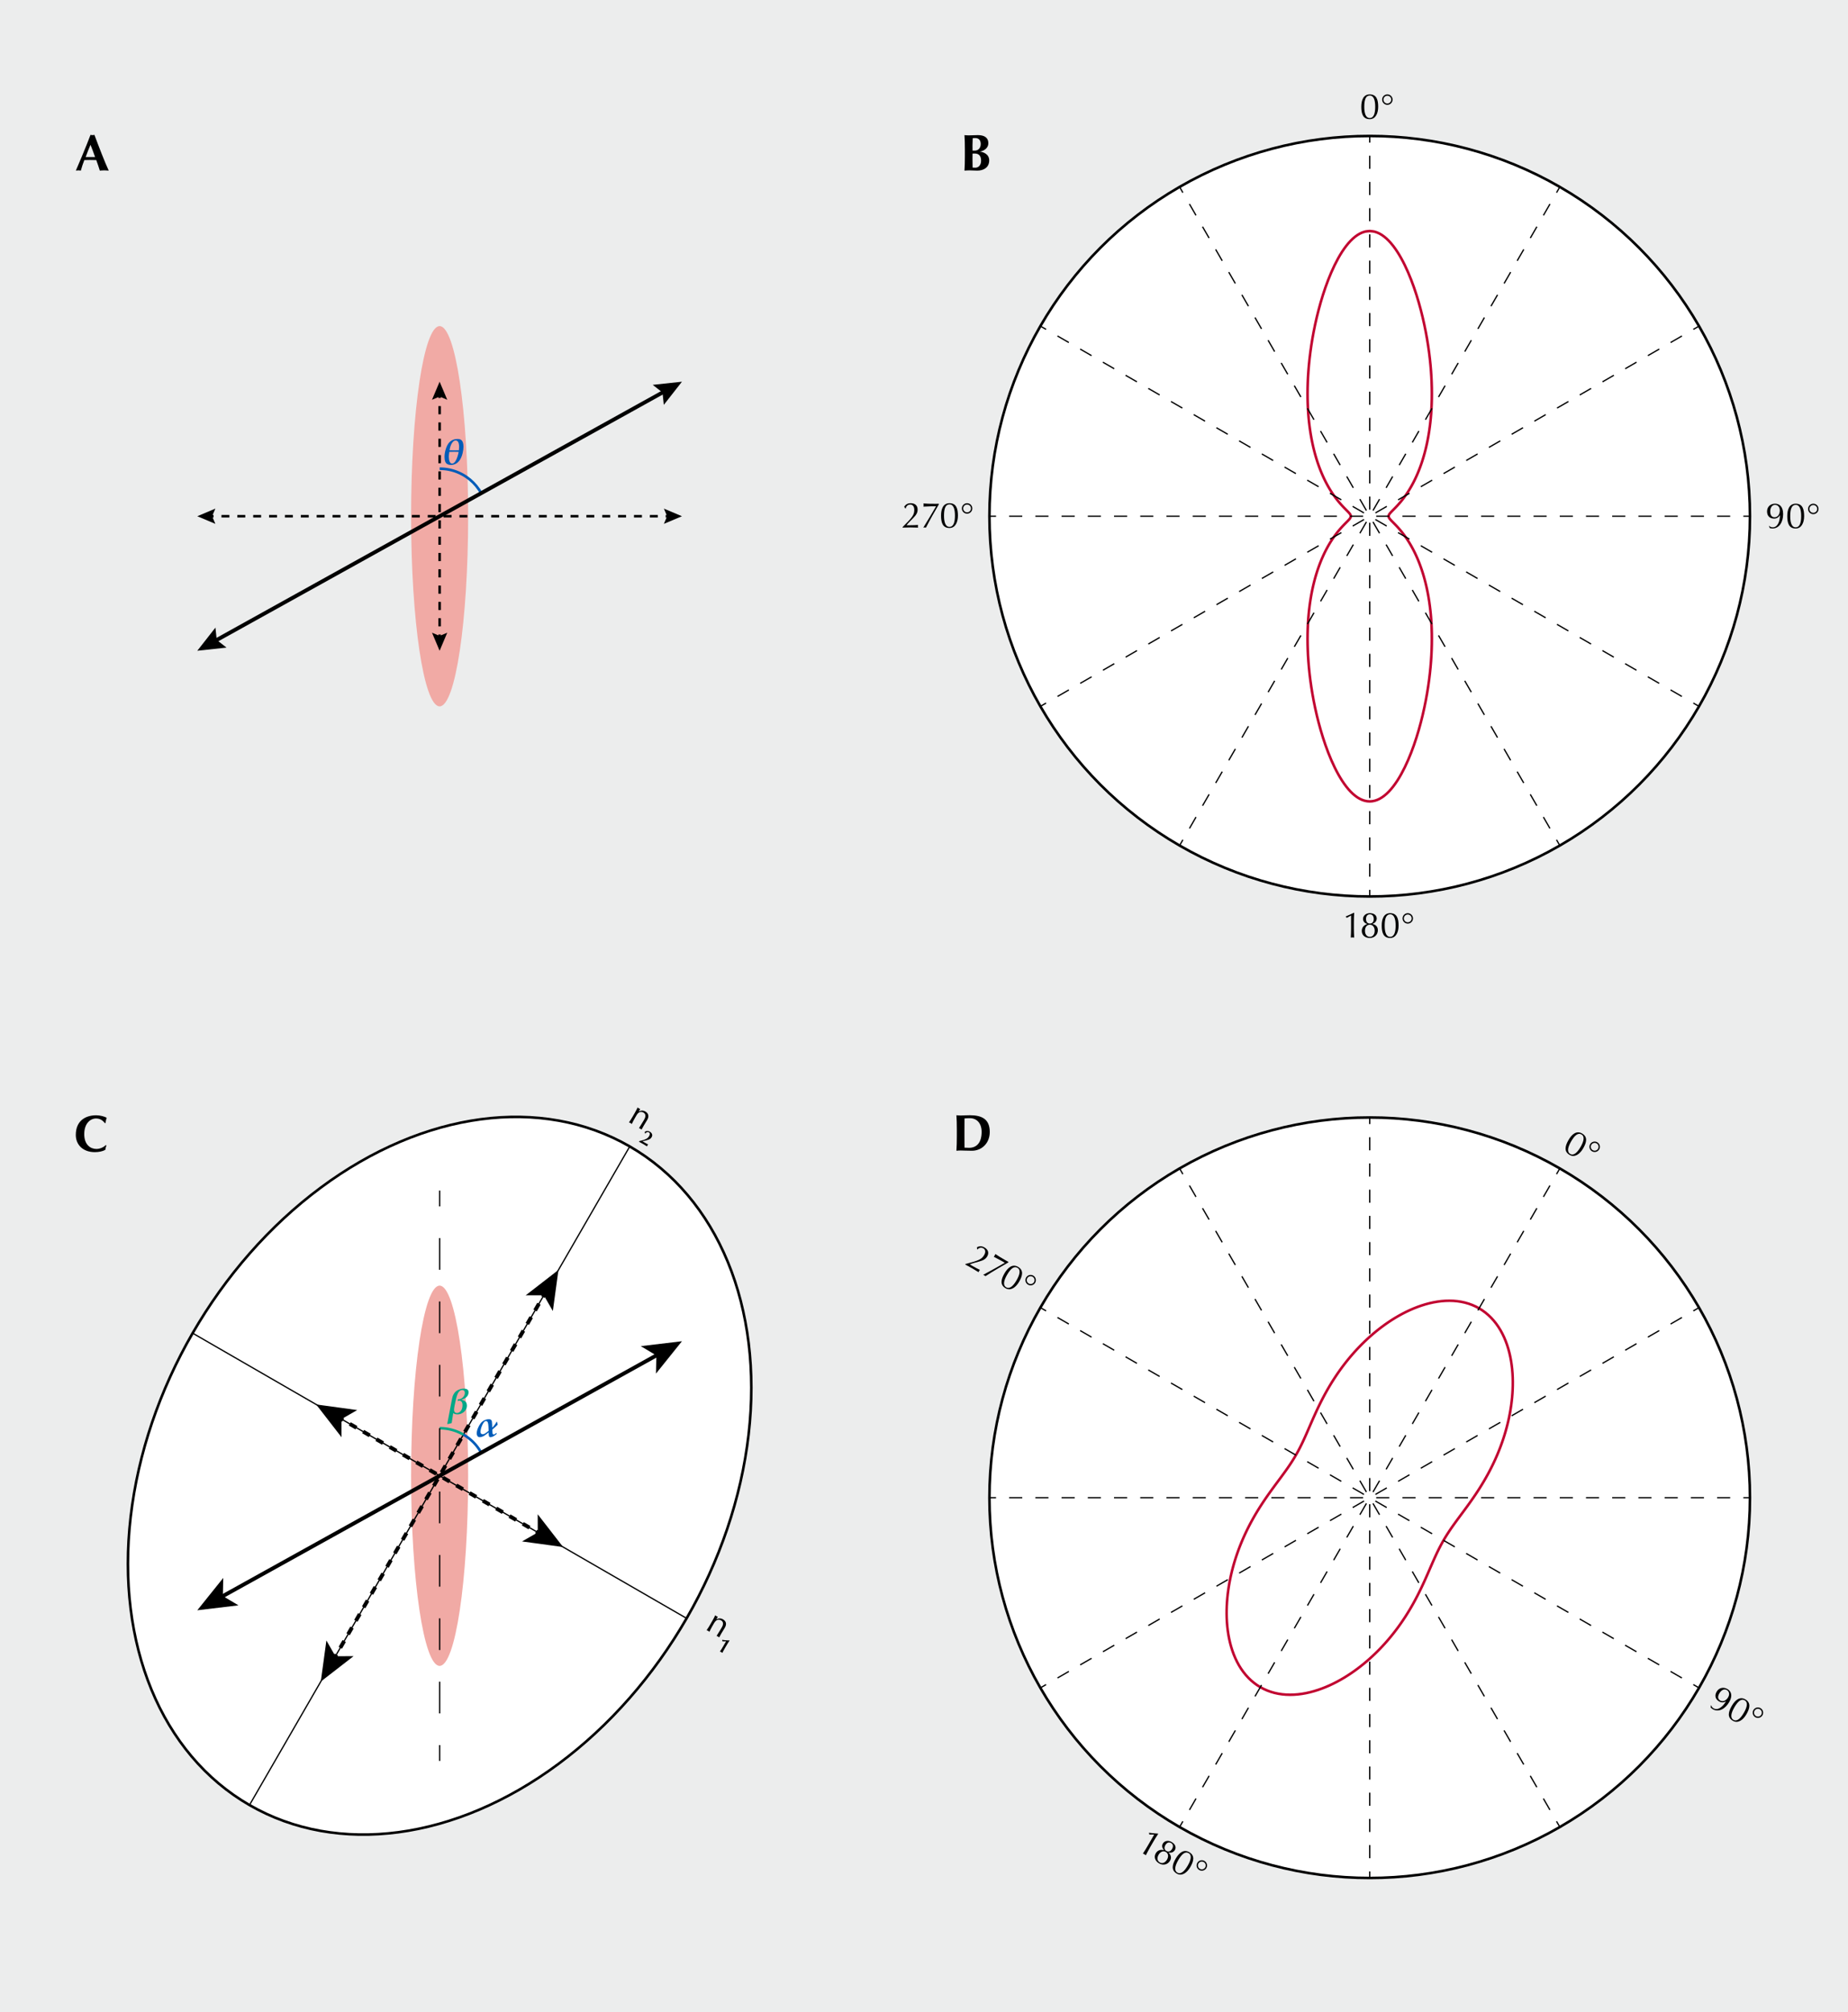<?xml version="1.0" encoding="UTF-8"?><svg xmlns="http://www.w3.org/2000/svg" width="468" height="509.6" xmlns:xlink="http://www.w3.org/1999/xlink" viewBox="0 0 468 509.6"><defs><clipPath id="clippath"><polygon points="116.335 376.637 111.331 373.748 118.554 361.238 123.558 364.127 122.191 367.721 120.874 368.452 116.335 376.637" fill="none" stroke-width="0"/></clipPath><clipPath id="clippath-1"><polygon points="111.333 373.749 106.329 370.86 111.331 362.076 111.331 361.023 113.552 358.35 118.556 361.239 111.333 373.749" fill="none" stroke-width="0"/></clipPath><clipPath id="clippath-2"><polygon points="121.926 130.741 111.333 130.741 111.333 116.295 121.926 116.295 121.926 124.86 121.178 125.275 121.926 130.741" fill="none" stroke-width="0"/></clipPath></defs><g id="Gray"><rect id="GNI_blue" x="-.353" y="-.676" width="468.973" height="510.66" fill="#eceded" stroke-width="0"/></g><g id="D"><circle cx="346.872" cy="379.317" r="96.302" fill="#fff" stroke="#000" stroke-linecap="round" stroke-linejoin="round" stroke-width=".651"/><path d="m374.569,331.344c.272.17.55.331.816.511.266.18.526.369.78.568.254.198.501.406.742.623.24.216.474.442.701.675.227.233.447.475.659.725.213.249.418.507.617.771.198.264.389.536.573.814.184.278.36.563.529.853.169.29.33.587.485.889.154.302.301.609.44.921.14.312.272.628.397.949.125.32.243.645.354.973.111.328.215.659.312.993.097.334.187.671.271,1.01.084.339.16.681.231,1.023.071.343.135.688.193,1.033.058.346.11.693.156,1.04.046.348.086.696.12,1.045.034.348.063.698.086,1.046.023.349.041.697.054,1.045.013.348.02.695.023,1.042.003.346,0,.692-.006,1.036-.007.344-.018.688-.033,1.029-.015.342-.036.682-.059,1.02s-.052.675-.084,1.01c-.032.335-.068.668-.107.998-.039.331-.082.659-.128.986-.046.326-.096.65-.148.972-.053.321-.109.641-.167.957-.059.316-.12.63-.185.942-.064.311-.131.62-.201.926-.069.306-.142.609-.216.909-.074.3-.151.598-.23.892-.079.294-.16.586-.242.875-.083.289-.168.574-.254.857-.086.283-.175.562-.265.839-.09.277-.182.551-.275.821-.093.271-.188.539-.283.803-.096.265-.193.527-.291.785-.098.259-.198.515-.299.767-.101.253-.202.503-.305.75-.103.247-.206.491-.31.732-.104.241-.21.479-.315.715-.106.235-.212.468-.32.697-.107.23-.215.456-.323.68-.108.224-.217.445-.326.663-.109.218-.219.434-.328.647-.11.213-.22.423-.33.631-.11.208-.221.412-.331.615-.111.202-.221.402-.332.599-.111.197-.222.392-.332.584-.111.192-.222.382-.332.569-.111.187-.221.372-.332.555-.11.183-.221.363-.331.541-.11.178-.22.354-.329.527-.11.174-.219.345-.328.514-.109.169-.217.336-.326.501s-.216.328-.323.489c-.107.161-.214.32-.321.477-.106.157-.212.312-.318.466-.105.153-.21.305-.315.454-.104.15-.208.298-.311.444-.103.146-.206.291-.308.434-.102.143-.203.284-.304.424-.101.14-.201.278-.3.415-.099.137-.198.272-.296.406-.098.134-.195.266-.292.398-.096.131-.192.261-.287.39-.095.129-.189.256-.283.382-.093.126-.186.251-.278.375-.092.124-.183.247-.274.369-.09.122-.18.243-.269.363-.089.12-.177.239-.264.357-.087.118-.174.235-.259.352-.086.117-.17.232-.254.347-.084.115-.167.229-.25.343-.082.114-.164.227-.245.339-.081.112-.161.224-.24.336-.079.111-.158.222-.236.333-.078.11-.155.22-.231.33-.076.11-.152.219-.226.328-.075.109-.149.218-.222.326-.073.109-.146.217-.217.325-.072.108-.143.216-.213.324-.07.108-.14.216-.209.323-.069.108-.137.216-.205.323-.068.108-.135.216-.201.324-.066.108-.132.216-.198.324-.065.108-.13.217-.194.325-.064.109-.128.218-.191.327s-.126.219-.188.329c-.062.11-.124.22-.185.331-.061.111-.122.222-.182.333-.06.112-.12.224-.18.336-.06.113-.119.226-.178.339-.059.114-.117.228-.176.343-.058.115-.116.23-.174.347-.058.116-.115.233-.173.351-.057.118-.115.236-.172.355-.057.119-.114.239-.171.36-.057.121-.114.242-.17.365s-.113.246-.17.37-.114.25-.171.376-.114.253-.171.382c-.057.128-.115.257-.172.388-.058.13-.115.262-.173.394-.058.132-.116.266-.175.401-.059.135-.118.27-.177.407-.059.137-.119.275-.18.414-.06.139-.121.28-.183.421-.061.142-.123.284-.186.429-.063.144-.126.289-.19.436-.064.147-.129.294-.194.444-.065.149-.132.3-.199.451-.067.152-.135.305-.204.459-.069.154-.139.31-.209.467-.071.157-.142.315-.215.475-.073.16-.147.321-.222.483-.075.162-.151.326-.229.492-.078.165-.156.332-.236.5-.08.168-.161.337-.244.508-.083.171-.167.343-.253.516-.086.173-.173.348-.262.524s-.179.354-.271.533c-.092.179-.186.359-.281.541-.096.182-.193.365-.292.549-.099.184-.2.37-.303.557-.103.187-.208.375-.315.565-.107.19-.216.38-.327.572-.111.192-.224.385-.34.58-.115.195-.233.39-.353.587-.12.197-.242.395-.367.594-.125.199-.252.4-.381.601-.13.201-.261.404-.396.608-.135.204-.272.408-.411.614-.14.206-.282.412-.427.62-.145.208-.293.416-.444.625-.151.209-.304.419-.461.63-.157.211-.316.423-.479.635-.163.212-.328.425-.497.639-.169.214-.34.428-.515.642-.175.215-.353.43-.534.645-.181.215-.366.431-.554.647-.188.216-.379.432-.574.648-.195.216-.393.433-.594.649-.202.216-.407.433-.615.649-.209.216-.421.432-.636.647-.216.215-.435.431-.658.645-.223.214-.449.428-.679.641-.23.213-.464.425-.701.637-.237.211-.478.422-.723.631-.245.209-.493.417-.745.623-.252.206-.508.411-.767.614-.259.203-.523.405-.789.604-.267.199-.537.397-.811.592-.274.195-.552.388-.833.578s-.566.377-.854.562c-.288.184-.58.366-.875.544-.295.178-.593.353-.895.523-.301.171-.606.338-.914.501-.308.163-.619.322-.932.476-.314.154-.63.304-.949.448-.319.144-.641.284-.965.418-.324.134-.651.263-.979.385-.328.123-.659.24-.991.35-.332.11-.666.215-1.002.312-.335.097-.672.188-1.01.271-.338.083-.677.159-1.016.227-.339.068-.679.128-1.019.18-.34.052-.68.096-1.02.131-.34.035-.679.062-1.018.079-.338.017-.676.026-1.012.025-.336-.001-.671-.011-1.003-.031-.332-.02-.664-.05-.991-.089-.328-.04-.654-.089-.976-.148-.322-.06-.642-.129-.957-.209-.315-.08-.628-.17-.935-.27-.308-.1-.611-.21-.91-.331-.299-.12-.593-.251-.882-.392-.289-.141-.573-.291-.85-.452s-.55-.331-.816-.511c-.266-.18-.526-.369-.78-.568-.254-.198-.501-.406-.742-.623-.24-.216-.474-.442-.701-.675-.227-.233-.447-.476-.659-.725-.213-.249-.418-.507-.617-.771-.198-.264-.389-.536-.573-.814-.184-.278-.36-.563-.529-.853-.169-.29-.33-.587-.484-.889-.154-.302-.301-.609-.44-.921-.14-.312-.272-.628-.397-.949-.125-.32-.243-.645-.354-.973-.111-.328-.215-.659-.312-.993-.097-.334-.187-.671-.271-1.01-.084-.339-.16-.681-.231-1.023-.071-.343-.135-.688-.193-1.033-.058-.346-.11-.693-.156-1.04-.046-.348-.086-.696-.12-1.045-.034-.348-.063-.698-.086-1.046-.023-.349-.041-.697-.054-1.045-.013-.348-.02-.695-.023-1.042-.003-.346,0-.692.006-1.036.007-.344.018-.688.033-1.029.015-.342.036-.682.059-1.02.024-.338.052-.675.084-1.01.032-.335.068-.668.107-.998.039-.331.082-.659.128-.986.046-.326.096-.65.148-.972.053-.322.109-.641.167-.957.059-.316.12-.63.185-.942.064-.311.131-.62.201-.926.069-.306.142-.609.216-.909.074-.3.151-.598.23-.892.079-.294.16-.586.242-.875.083-.289.168-.574.254-.857.087-.283.175-.562.265-.839.09-.277.182-.551.275-.821.093-.271.188-.539.283-.803.096-.265.193-.527.291-.785.098-.259.198-.515.299-.767.101-.253.202-.503.305-.75.103-.247.206-.491.31-.732.104-.241.21-.479.315-.715.106-.235.212-.468.32-.697.107-.23.215-.456.323-.68.108-.224.217-.445.326-.663.109-.218.219-.434.328-.647.11-.213.22-.423.33-.631.11-.208.221-.412.331-.615.111-.202.221-.402.332-.599.111-.197.222-.392.332-.584.111-.192.222-.382.332-.569.111-.187.221-.372.332-.555.11-.183.221-.363.331-.541.11-.178.22-.354.329-.527.11-.174.219-.345.328-.514.109-.169.217-.336.326-.501.108-.165.216-.328.323-.489.107-.161.214-.32.321-.477.106-.157.212-.312.318-.466.105-.153.21-.305.315-.454.104-.15.208-.298.311-.444.103-.146.206-.291.308-.434.102-.143.203-.284.304-.424.101-.14.201-.278.3-.415.099-.137.198-.272.296-.406.098-.134.195-.266.292-.398.096-.131.192-.261.287-.39.095-.129.189-.256.283-.382.093-.126.186-.251.278-.375.092-.124.183-.247.274-.369.09-.122.18-.243.269-.363.089-.12.177-.239.264-.357.087-.118.174-.235.259-.352.086-.117.17-.232.254-.347.084-.115.167-.229.25-.343s.164-.227.245-.339c.081-.112.161-.224.24-.336.079-.111.158-.222.236-.333.078-.11.155-.22.231-.33.076-.11.152-.219.226-.328.075-.109.149-.218.222-.326.073-.109.146-.217.217-.325.072-.108.143-.216.213-.324.07-.108.14-.216.209-.323.069-.108.137-.216.205-.323.068-.108.135-.216.201-.324.066-.108.132-.216.198-.324.065-.108.13-.217.194-.325.064-.109.128-.218.191-.327s.126-.219.188-.329c.062-.11.124-.22.185-.331.061-.111.122-.222.182-.333.06-.112.12-.224.18-.336.06-.113.119-.226.178-.339.059-.114.117-.228.176-.343.058-.115.116-.23.174-.347.058-.116.115-.233.173-.351.057-.118.114-.236.172-.355.057-.119.114-.239.171-.36.057-.121.114-.242.17-.365.057-.123.113-.246.17-.37.057-.124.114-.25.171-.376.057-.126.114-.253.171-.382.057-.128.115-.257.172-.388.058-.13.115-.262.173-.394.058-.132.116-.266.175-.401.059-.135.118-.27.177-.407.059-.137.119-.275.18-.414.06-.139.121-.28.183-.421.061-.142.123-.285.186-.429.063-.144.126-.289.19-.436.064-.147.129-.294.194-.444.065-.149.132-.3.199-.451.067-.152.135-.305.204-.459.069-.154.139-.31.209-.467.071-.157.142-.315.215-.475.073-.16.147-.321.222-.483.075-.162.151-.326.229-.492.078-.165.156-.332.236-.5.08-.168.161-.337.244-.508.083-.171.167-.343.253-.516.086-.173.173-.348.262-.524.089-.176.179-.354.271-.533.092-.179.186-.359.281-.541.096-.182.193-.365.292-.549.099-.184.2-.37.303-.557.103-.187.208-.375.315-.565.107-.19.216-.38.327-.572.111-.192.224-.385.34-.58.115-.195.233-.39.353-.587.12-.197.242-.395.367-.594.125-.199.252-.4.381-.601.13-.202.261-.404.396-.608.135-.204.272-.408.411-.614.14-.206.282-.412.428-.62.145-.208.293-.416.444-.625.151-.209.304-.42.461-.63.157-.211.316-.423.479-.635.163-.212.328-.425.497-.639.169-.214.34-.428.515-.642.175-.215.353-.43.534-.645.181-.215.366-.431.554-.647.188-.216.379-.432.574-.648.195-.216.393-.433.594-.649.202-.216.407-.433.615-.649.209-.216.421-.432.636-.647.216-.215.435-.431.658-.645.223-.214.449-.428.679-.641.23-.213.464-.425.701-.637.237-.211.478-.422.723-.631.245-.209.493-.417.745-.623.252-.206.508-.411.767-.614.259-.203.523-.405.789-.604.267-.199.537-.397.811-.592.274-.195.552-.388.833-.578.281-.19.566-.377.854-.562.288-.184.58-.366.875-.544.295-.178.593-.353.895-.523.301-.171.606-.338.914-.501.308-.163.618-.322.932-.476.314-.154.63-.304.949-.448.319-.144.641-.284.965-.418s.651-.263.979-.385c.328-.123.659-.24.991-.35.332-.11.666-.215,1.002-.312.335-.097.672-.188,1.01-.271.338-.083.677-.159,1.016-.227.339-.068.679-.128,1.019-.18.34-.052.68-.096,1.02-.131.34-.035.679-.062,1.018-.079.338-.017.676-.026,1.012-.025.336.001.671.011,1.003.031.332.02.664.049.991.089.328.04.654.089.976.148.322.059.642.129.957.209.315.08.628.17.935.27.308.1.611.21.91.331.299.12.593.251.882.392.289.141.567.301.85.452" fill="none" stroke="#c10230" stroke-linecap="round" stroke-linejoin="round" stroke-width=".651"/><line x1="250.57" y1="379.317" x2="252.242" y2="379.317" fill="none" stroke="#000" stroke-linejoin="round" stroke-width=".326"/><line x1="255.563" y1="379.317" x2="439.842" y2="379.317" fill="none" stroke="#000" stroke-dasharray="0 0 3.32 3.32" stroke-linejoin="round" stroke-width=".326"/><line x1="441.502" y1="379.317" x2="443.174" y2="379.317" fill="none" stroke="#000" stroke-linejoin="round" stroke-width=".326"/><line x1="263.472" y1="331.166" x2="264.92" y2="332.002" fill="none" stroke="#000" stroke-linejoin="round" stroke-width=".326"/><line x1="267.796" y1="333.662" x2="427.386" y2="425.802" fill="none" stroke="#000" stroke-dasharray="0 0 3.32 3.32" stroke-linejoin="round" stroke-width=".326"/><line x1="428.824" y1="426.632" x2="430.272" y2="427.468" fill="none" stroke="#000" stroke-linejoin="round" stroke-width=".326"/><line x1="298.721" y1="295.917" x2="299.557" y2="297.365" fill="none" stroke="#000" stroke-linejoin="round" stroke-width=".326"/><line x1="301.217" y1="300.241" x2="393.357" y2="459.831" fill="none" stroke="#000" stroke-dasharray="0 0 3.32 3.32" stroke-linejoin="round" stroke-width=".326"/><line x1="394.187" y1="461.269" x2="395.023" y2="462.717" fill="none" stroke="#000" stroke-linejoin="round" stroke-width=".326"/><line x1="346.872" y1="283.016" x2="346.872" y2="284.687" fill="none" stroke="#000" stroke-linejoin="round" stroke-width=".326"/><line x1="346.872" y1="288.008" x2="346.872" y2="472.287" fill="none" stroke="#000" stroke-dasharray="0 0 3.32 3.32" stroke-linejoin="round" stroke-width=".326"/><line x1="346.872" y1="473.947" x2="346.872" y2="475.619" fill="none" stroke="#000" stroke-linejoin="round" stroke-width=".326"/><line x1="395.023" y1="295.917" x2="394.187" y2="297.365" fill="none" stroke="#000" stroke-linejoin="round" stroke-width=".326"/><line x1="392.527" y1="300.241" x2="300.387" y2="459.831" fill="none" stroke="#000" stroke-dasharray="0 0 3.32 3.32" stroke-linejoin="round" stroke-width=".326"/><line x1="299.557" y1="461.269" x2="298.721" y2="462.717" fill="none" stroke="#000" stroke-linejoin="round" stroke-width=".326"/><line x1="430.272" y1="331.166" x2="428.824" y2="332.002" fill="none" stroke="#000" stroke-linejoin="round" stroke-width=".326"/><line x1="425.948" y1="333.662" x2="266.358" y2="425.802" fill="none" stroke="#000" stroke-dasharray="0 0 3.32 3.32" stroke-linejoin="round" stroke-width=".326"/><line x1="264.92" y1="426.632" x2="263.472" y2="427.468" fill="none" stroke="#000" stroke-linejoin="round" stroke-width=".326"/><path d="m400.646,287.06c1.517.876,1.137,2.301.279,3.786-.83,1.438-2.139,2.39-3.418,1.651-1.518-.877-1.138-2.301-.28-3.787.857-1.485,2.044-2.444,3.419-1.65Zm-2.993,5.184c.9.521,1.817-.373,2.625-1.771s1.122-2.639.222-3.159c-.901-.521-1.763.278-2.625,1.772-.808,1.398-1.123,2.639-.222,3.158Z" stroke-width="0"/><path d="m404.507,289.29c.632.365.85,1.176.484,1.808-.364.633-1.176.85-1.808.484-.633-.365-.849-1.176-.483-1.808.364-.632,1.174-.85,1.807-.484Zm-1.154,1.999c.474.273,1.072.114,1.346-.36.274-.474.113-1.072-.36-1.346-.475-.274-1.072-.113-1.347.36-.273.475-.113,1.072.361,1.346Z" stroke-width="0"/><path d="m292.295,464.63l-1.241-.021c.007-.123-.034-.272-.093-.391l.032-.055c.742.102,1.571.18,2.277.218l.032.071c-.438.665-.857,1.339-1.255,2.026l-.762,1.319c-.393.68-.761,1.373-1.109,2.067-.112-.097-.222-.181-.348-.254-.127-.073-.255-.126-.395-.175.439-.652.844-1.314,1.236-1.994l1.624-2.812Z" stroke-width="0"/><path d="m294.696,468.545l.032-.055c-.341-.323-.596-.977-.24-1.593.384-.663,1.31-.919,2.211-.398,1.043.603,1.186,1.433.838,2.032-.282.49-.873.803-1.555.651l-.032.056c.328.273.923,1.027.366,1.992-.602,1.043-1.784,1.267-2.756.705-.996-.575-1.438-1.578-.873-2.559.369-.64,1.039-1.033,2.009-.832Zm.543.482c-.656-.379-1.387-.062-1.834.712-.446.774-.354,1.564.302,1.943.654.379,1.385.063,1.832-.712.447-.774.355-1.564-.3-1.943Zm1.322-2.271c-.593-.342-1.115-.021-1.43.523-.315.545-.331,1.158.262,1.5.601.347,1.122.026,1.438-.519.314-.546.331-1.157-.27-1.505Z" stroke-width="0"/><path d="m301.159,469.074c1.517.875,1.138,2.3.279,3.785-.83,1.438-2.139,2.39-3.418,1.651-1.518-.876-1.138-2.301-.28-3.786.857-1.486,2.044-2.445,3.419-1.65Zm-2.993,5.184c.9.52,1.817-.374,2.625-1.772s1.123-2.639.223-3.159c-.901-.52-1.764.278-2.626,1.772-.808,1.398-1.122,2.639-.222,3.159Z" stroke-width="0"/><path d="m305.02,471.302c.632.365.85,1.176.484,1.808-.365.633-1.176.85-1.808.484-.633-.365-.849-1.175-.483-1.808.365-.632,1.174-.85,1.807-.484Zm-1.154,2c.474.273,1.073.113,1.347-.361.273-.474.112-1.072-.361-1.346-.475-.273-1.072-.113-1.346.36-.273.475-.114,1.072.36,1.347Z" stroke-width="0"/><path d="m433.351,431.873c.107.325.303.607.596.775,1.139.657,2.403-.477,3.134-1.741l-.016-.009c-.496.293-1.077.368-1.709.004-.94-.543-1.2-1.462-.626-2.458.557-.964,1.664-1.294,2.73-.679.94.543,1.415,1.639.457,3.298-1.013,1.755-2.687,2.664-4.156,1.815-.269-.155-.47-.355-.561-.471.046-.153.097-.387.098-.534h.053Zm3.956-3.858c-.616-.356-1.375-.046-1.882.831-.52.9-.367,1.494.233,1.841.728.42,1.55-.074,1.988-.833.42-.727.292-1.475-.34-1.839Z" stroke-width="0"/><path d="m441.989,430.379c1.518.876,1.138,2.3.279,3.786-.83,1.438-2.139,2.39-3.418,1.65-1.518-.875-1.138-2.3-.28-3.785.857-1.486,2.044-2.445,3.419-1.651Zm-2.993,5.185c.9.52,1.817-.374,2.625-1.772s1.123-2.639.223-3.159c-.901-.521-1.764.278-2.626,1.771-.808,1.398-1.122,2.639-.222,3.16Z" stroke-width="0"/><path d="m445.85,432.609c.632.365.851,1.176.485,1.808s-1.177.849-1.809.484c-.633-.365-.849-1.175-.483-1.808.365-.632,1.174-.85,1.807-.484Zm-1.154,2c.474.273,1.073.113,1.347-.361.273-.474.112-1.072-.361-1.346-.475-.274-1.072-.113-1.346.36-.273.475-.114,1.072.36,1.347Z" stroke-width="0"/><path d="m247.417,315.878c.643-.347,1.241-.326,1.897.053.83.479,1.26,1.285.694,2.265-.415.72-1.024,1.01-2.081,1.307-.629.175-1.736.451-2.333.718l.751.434c.751.434,1.361.744,1.813.964-.078.081-.153.175-.208.27s-.098.206-.129.314c-.547-.347-1.107-.691-1.668-1.016-.569-.328-1.139-.636-1.722-.941l.069-.118c3.472-.903,4.133-1.228,4.758-2.311.452-.782.251-1.383-.223-1.657-.672-.387-1.264-.002-1.502.282l-.064-.016-.053-.547Z" stroke-width="0"/><path d="m255.337,319.733c-1.867,1.062-3.935,2.271-5.776,3.472-.081-.078-.159-.145-.278-.213-.095-.055-.198-.094-.307-.125,1.905-1.018,4.384-2.41,5.497-3.062-.474-.273-1.421-.821-2.803-1.514.08-.102.174-.227.237-.337s.121-.247.169-.366c.409.277.743.502,1.03.679.319.195,1.051.628,1.485.878.323.188.549.308.817.463l-.072.126Z" stroke-width="0"/><path d="m257.806,320.833c1.518.876,1.138,2.3.279,3.786-.83,1.438-2.139,2.39-3.418,1.65-1.518-.875-1.138-2.3-.28-3.786.858-1.485,2.044-2.444,3.419-1.65Zm-2.992,5.185c.9.52,1.816-.374,2.624-1.772.808-1.399,1.123-2.64.223-3.159-.901-.521-1.764.278-2.626,1.771-.807,1.398-1.122,2.639-.221,3.16Z" stroke-width="0"/><path d="m261.668,323.062c.631.364.85,1.175.484,1.807-.365.633-1.176.85-1.808.484-.633-.365-.85-1.175-.484-1.807.365-.633,1.175-.85,1.808-.484Zm-1.154,1.999c.473.273,1.072.113,1.346-.36.273-.475.113-1.073-.36-1.347-.475-.274-1.073-.113-1.347.36-.273.475-.113,1.072.361,1.347Z" stroke-width="0"/><path d="m242.314,286.056c0-1.46-.026-2.463-.104-3.609.287.025.638.064,1.068.064.573,0,1.212-.064,2.358-.064,2.972,0,5.018.951,5.018,4.234,0,2.867-2.06,4.757-4.509,4.757-1.304,0-2.189-.065-2.867-.065-.43,0-.782.039-1.068.065.078-1.147.104-2.15.104-3.61v-1.771Zm1.929,2.059c0,.704,0,2.294.013,2.541.26.013.612.039,1.146.039,1.955,0,3.192-1.329,3.192-4.039,0-2.138-1.186-3.467-2.983-3.467-.626,0-.952.026-1.355.065-.013.247-.013,1.837-.013,2.541v2.319Z" stroke-width="0"/></g><g id="C"><ellipse cx="111.333" cy="373.749" rx="96.302" ry="72.226" transform="translate(-268.01 283.292) rotate(-60)" fill="#fff" stroke="#000" stroke-miterlimit="10" stroke-width=".651"/><path d="m118.556,373.749c0,26.593-3.234,48.151-7.223,48.151-3.989,0-7.223-21.558-7.223-48.151s3.234-48.151,7.223-48.151c3.989,0,7.223,21.558,7.223,48.151Z" fill="#f1aaa5" stroke-width="0"/><line x1="159.484" y1="290.349" x2="63.182" y2="457.149" fill="none" stroke="#000" stroke-miterlimit="10" stroke-width=".326"/><line x1="48.783" y1="337.636" x2="173.883" y2="409.862" fill="none" stroke="#000" stroke-miterlimit="10" stroke-width=".326"/><g clip-path="url(#clippath)"><circle cx="111.331" cy="373.748" r="12.038" transform="translate(-268.01 283.29) rotate(-60)" fill="none" stroke="#005cb9" stroke-miterlimit="10" stroke-width=".651"/></g><g clip-path="url(#clippath-1)"><circle cx="111.331" cy="373.748" r="12.038" transform="translate(-268.01 283.29) rotate(-60)" fill="none" stroke="#00a887" stroke-miterlimit="10" stroke-width=".651"/></g><path d="m125.751,360.067l.107.021c.036.113.098.349.187.707-.255.294-.709.712-1.362,1.255.012.418.025.702.04.852.015.149.05.253.107.309.056.057.125.085.205.085.086,0,.166-.021.24-.062.074-.041.205-.146.392-.312l.049.004.076.174-.018.062c-.279.253-.558.453-.835.602-.278.148-.523.223-.737.223-.048,0-.094-.007-.138-.021s-.091-.046-.14-.098-.085-.126-.109-.221c-.023-.095-.039-.194-.044-.298l-.022-.562c-.095.077-.29.225-.583.443-.294.218-.481.354-.563.405-.082.052-.196.108-.343.171s-.283.107-.41.134c-.126.026-.241.04-.345.04-.261,0-.456-.092-.583-.275-.127-.185-.191-.408-.191-.672,0-.395.093-.824.278-1.288s.41-.872.674-1.223c.264-.352.585-.62.962-.806s.761-.278,1.153-.278c.166,0,.297.02.394.059.096.038.176.098.238.178s.108.191.138.333c.029.143.049.363.058.663l.027.894c.49-.492.856-.991,1.1-1.498Zm-2.008,2.298c-.024-.834-.058-1.397-.103-1.689-.044-.293-.114-.497-.207-.612-.094-.116-.213-.174-.358-.174-.092,0-.178.023-.258.071s-.178.141-.294.28-.244.359-.383.659c-.14.3-.251.608-.334.926-.083.318-.125.588-.125.811,0,.19.051.338.154.443s.234.158.394.158c.154,0,.304-.035.448-.105.144-.069.326-.19.545-.362.279-.22.453-.354.521-.405Z" fill="#005cb9" stroke-width="0"/><path d="m113.359,360.677l-.085-.111,1.02-5.361c.16-.849.281-1.395.363-1.636.082-.242.231-.516.447-.819.217-.305.552-.56,1.004-.767.453-.206.901-.309,1.347-.309.383,0,.68.073.891.22.211.147.316.393.316.737,0,.226-.046.441-.14.647-.093.207-.229.394-.407.562s-.363.298-.555.39c-.191.092-.415.177-.67.254v.053c.172,0,.375.056.61.167.235.111.418.275.55.492.132.217.198.484.198.802,0,.395-.111.762-.334,1.102s-.521.609-.895.809c-.374.199-.758.298-1.153.298-.422,0-.788-.104-1.1-.312l-.253,1.696c-.042.345-.083.617-.125.819l-1.028.268Zm2.609-6.283l.036-.04c.074.003.138.005.191.005.362,0,.707-.159,1.033-.479s.49-.695.49-1.129c0-.24-.061-.42-.183-.539-.122-.118-.282-.178-.481-.178-.145,0-.29.036-.434.109-.144.072-.286.195-.425.367-.139.172-.263.397-.372.677s-.229.693-.361,1.244c-.132.551-.244,1.066-.336,1.548-.092.48-.138.844-.138,1.091,0,.143.024.271.071.387.047.116.127.211.238.285s.243.111.394.111c.273,0,.529-.097.768-.289.239-.193.411-.438.517-.735.105-.296.158-.609.158-.939,0-.383-.076-.671-.227-.863-.152-.193-.336-.29-.552-.29-.107,0-.244.028-.41.085l-.04-.031.062-.396Z" fill="#00a887" stroke-width="0"/><line x1="166.671" y1="343.029" x2="55.995" y2="404.469" fill="none" stroke="#000" stroke-miterlimit="10" stroke-width=".977"/><polygon points="172.702 339.681 162.275 340.926 166.22 343.279 166.131 347.871 172.702 339.681" stroke-width="0"/><polygon points="49.964 407.817 56.535 399.626 56.446 404.219 60.39 406.571 49.964 407.817" stroke-width="0"/><line x1="137.978" y1="327.598" x2="137.476" y2="328.467" fill="none" stroke="#000" stroke-miterlimit="10" stroke-width=".977"/><line x1="136.49" y1="330.176" x2="85.683" y2="418.176" fill="none" stroke="#000" stroke-dasharray="0 0 1.973 1.973" stroke-miterlimit="10" stroke-width=".977"/><line x1="85.189" y1="419.031" x2="84.688" y2="419.899" fill="none" stroke="#000" stroke-miterlimit="10" stroke-width=".977"/><polygon points="141.427 321.624 133.127 328.056 137.72 328.045 140.006 332.028 141.427 321.624" stroke-width="0"/><polygon points="81.239 425.874 82.659 415.469 84.946 419.453 89.538 419.441 81.239 425.874" stroke-width="0"/><line x1="86.032" y1="359.141" x2="86.901" y2="359.643" fill="none" stroke="#000" stroke-miterlimit="10" stroke-width=".977"/><line x1="88.586" y1="360.616" x2="134.922" y2="387.368" fill="none" stroke="#000" stroke-dasharray="0 0 1.946 1.946" stroke-miterlimit="10" stroke-width=".977"/><line x1="135.765" y1="387.855" x2="136.634" y2="388.356" fill="none" stroke="#000" stroke-miterlimit="10" stroke-width=".977"/><polygon points="80.058 355.692 86.49 363.993 86.479 359.399 90.462 357.114 80.058 355.692" stroke-width="0"/><polygon points="142.608 391.805 132.203 390.385 136.187 388.098 136.175 383.506 142.608 391.805" stroke-width="0"/><line x1="111.333" y1="301.523" x2="111.333" y2="305.535" fill="none" stroke="#000" stroke-miterlimit="10" stroke-width=".326"/><line x1="111.333" y1="313.56" x2="111.333" y2="437.95" fill="none" stroke="#000" stroke-dasharray="0 0 8.025 8.025" stroke-miterlimit="10" stroke-width=".326"/><line x1="111.333" y1="441.963" x2="111.333" y2="445.975" fill="none" stroke="#000" stroke-miterlimit="10" stroke-width=".326"/><path d="m162.993,281.795c-.734-.425-1.341-.143-1.815.68l-.388.672c-.273.474-.576,1.036-.79,1.514-.104-.092-.213-.176-.332-.244-.12-.069-.248-.121-.379-.166.307-.424.643-.967.917-1.441l.475-.822c.274-.474.577-1.036.79-1.514.104.092.213.176.333.244.078.046.206.099.338.144-.139.204-.267.405-.39.618l.017.01c.552-.282,1.106-.311,1.675.019.584.337,1.1,1.015.47,2.104-.26.451-.565.906-.875,1.444-.2.348-.392.68-.573,1.028-.104-.092-.198-.167-.309-.231-.11-.063-.222-.106-.346-.147.348-.568.721-1.122,1.072-1.73l.278-.482c.447-.773.354-1.396-.168-1.697Z" stroke-width="0"/><path d="m165.041,287.976c-.276.479-.602.628-1.509.871-.441.118-.719.186-.832.199l.594.344c.257.148.66.374.841.442-.056.065-.121.157-.176.253-.061.106-.092.181-.117.246-.374-.234-.674-.426-.991-.609-.405-.234-.714-.4-1.033-.56l.093-.161c.349-.074.719-.173,1.103-.295.779-.256,1.134-.553,1.371-.962.263-.456.234-.798-.08-.978-.262-.152-.598-.089-.871.318l-.056.011-.114-.428c.415-.306.824-.333,1.288-.065.552.318.796.84.488,1.373Z" stroke-width="0"/><path d="m183.556,412.243c-.242.419-.538.858-.884,1.46-.401.695-.468.846-.55.988-.116-.109-.207-.172-.309-.23-.103-.061-.202-.107-.346-.148.26-.45.726-1.129,1.022-1.644l.351-.608c.378-.656.377-1.33-.199-1.663-.695-.401-1.315-.169-1.789.653l-.548.947c-.196.34-.482.892-.648,1.27-.112-.096-.213-.176-.332-.244-.12-.068-.239-.116-.379-.166.351-.461.684-1.038.867-1.354l.616-1.066c.274-.475.501-.923.699-1.356.117.109.23.186.333.245.078.046.19.089.338.143-.085.13-.28.429-.39.618l.017.01c.552-.281,1.098-.314,1.667.014.79.457,1.012,1.186.464,2.134Z" stroke-width="0"/><path d="m184.751,415.5c-.097.115-.685,1.069-.982,1.585-.576.998-.671,1.182-.838,1.526-.085-.066-.201-.152-.279-.197-.092-.053-.3-.137-.338-.158.332-.447.597-.906.892-1.417l.667-1.154c-.095.007-.271.01-.912-.005l-.075-.325.024-.042c.428.076,1.324.158,1.811.126l.031.062Z" stroke-width="0"/><path d="m26.95,290.111c-.143.364-.248.742-.287,1.107-.69.365-1.59.573-2.658.573-3.023,0-4.809-1.89-4.809-4.353,0-3.596,2.437-4.978,5.173-4.978.912,0,2.059.273,2.658.639-.169.43-.261.886-.3,1.329h-.182c-.652-.808-1.316-1.16-2.241-1.16-1.395,0-2.971,1.212-2.971,3.975,0,2.685,1.59,3.74,3.088,3.74.834,0,1.798-.391,2.358-.978l.169.104Z" stroke-width="0"/></g><g id="B"><circle cx="346.873" cy="130.741" r="96.302" fill="#fff" stroke="#000" stroke-linecap="round" stroke-linejoin="round" stroke-width=".651"/><path d="m346.873,58.514c.417.055.837.056,1.251.164.414.108.829.273,1.235.485.407.212.81.479,1.204.786s.782.665,1.16,1.056c.378.391.748.827,1.106,1.289.358.462.707.962,1.044,1.481.337.519.664,1.07.978,1.633.315.563.618,1.152.91,1.748.292.596.572,1.211.84,1.829.269.619.526,1.25.772,1.882.246.632.481,1.273.705,1.912.224.639.438,1.282.641,1.923.204.64.397,1.281.58,1.918.184.637.357,1.272.522,1.901.165.63.32,1.256.467,1.876.147.62.285,1.235.415,1.844s.252,1.211.367,1.807c.114.595.221,1.184.321,1.766.1.581.192,1.156.277,1.723.086.567.164,1.126.237,1.678.073.552.138,1.096.198,1.632.06.536.114,1.065.163,1.586s.091,1.034.129,1.54c.038.506.07,1.004.097,1.494.027.491.05.974.067,1.449s.031.944.039,1.404c.009.461.013.914.013,1.361,0,.446-.004.885-.011,1.317-.008.432-.019.857-.035,1.275-.015.418-.034.829-.056,1.234-.022.405-.048.802-.076,1.194-.029.391-.061.776-.095,1.154-.035.378-.073.75-.113,1.115-.04.366-.084.725-.13,1.078-.046.353-.094.7-.145,1.041-.051.341-.104.676-.159,1.005-.055.329-.113.652-.172.97-.06.318-.121.63-.185.936-.063.306-.129.607-.196.903-.067.295-.136.585-.206.87-.07.285-.142.564-.215.838-.073.274-.148.543-.224.807-.076.264-.153.523-.232.777-.078.254-.158.503-.238.748-.08.244-.162.484-.244.719-.082.235-.166.465-.25.691-.084.226-.169.447-.254.664-.085.217-.171.429-.258.637-.086.208-.174.412-.261.611-.087.199-.175.395-.263.586-.088.191-.177.378-.265.561-.089.183-.177.362-.266.537-.089.175-.178.346-.267.514-.089.168-.178.331-.266.491-.089.16-.177.316-.266.469-.088.153-.177.302-.265.448-.088.146-.176.288-.263.427-.087.139-.174.275-.26.407-.086.132-.172.261-.258.387-.085.126-.17.249-.254.368-.084.12-.168.236-.25.35-.083.114-.165.225-.246.332-.081.108-.162.213-.241.315-.08.102-.158.202-.236.299-.078.097-.155.191-.231.283-.076.092-.151.181-.225.268-.074.087-.147.171-.219.253-.072.082-.142.162-.212.239-.069.077-.138.153-.205.226-.067.073-.133.144-.198.213-.065.069-.128.136-.19.201-.062.065-.123.128-.182.189-.059.061-.117.12-.174.178-.057.058-.112.113-.165.168-.054.054-.106.107-.157.158-.051.051-.1.1-.148.149-.048.048-.094.095-.138.14-.045.045-.088.089-.129.132-.041.043-.081.084-.119.125-.038.04-.075.08-.109.118-.035.038-.068.075-.1.112-.032.036-.061.072-.089.106-.028.035-.055.068-.079.101-.025.033-.048.065-.069.097-.021.032-.041.063-.058.093-.018.031-.034.061-.048.09-.014.03-.027.059-.037.088-.011.029-.02.058-.027.086-.007.028-.013.057-.016.085-.004.028-.005.056-.005.084s.002.056.005.084c.004.028.009.056.016.085.007.028.016.057.027.086.011.029.023.058.037.088.014.03.03.06.048.09.018.031.037.062.058.093.021.032.044.064.069.097.025.033.051.067.079.101.028.035.058.07.089.106.031.036.065.073.1.112.035.038.071.078.109.118.038.04.078.082.119.125.041.043.084.087.129.132.045.045.091.092.138.14.048.048.097.098.148.149.051.051.103.104.157.158.054.054.109.11.165.168.056.058.114.117.174.178.059.061.12.124.182.189.062.065.125.132.19.201.065.069.131.14.198.213.067.073.135.148.205.226.069.077.14.157.212.239.072.082.145.166.219.253.074.087.149.176.225.268.076.092.153.186.231.283.078.097.157.197.236.299.08.102.16.207.241.315.081.108.163.219.246.332.083.114.166.23.25.35.084.12.169.242.254.368.085.126.171.255.258.387.086.132.173.268.26.407.087.139.175.281.263.427.088.146.176.295.265.448.088.153.177.309.266.469.089.16.178.324.266.491.089.168.178.339.267.514.089.175.178.354.266.537.088.183.177.37.265.561.088.191.176.386.263.586.087.199.174.403.261.611.086.208.173.42.258.637.085.217.17.438.254.664.084.226.167.456.25.691.082.235.164.475.244.719.08.244.16.494.238.748.078.254.156.513.232.777.076.264.151.533.224.807.073.274.145.554.215.838.07.285.139.575.206.87.067.295.132.596.196.903.063.306.125.618.185.936.06.318.117.641.172.97.055.329.109.664.159,1.005.051.341.099.688.145,1.041.046.353.089.712.13,1.078.04.366.078.737.113,1.115.035.378.067.763.095,1.154.029.391.054.789.076,1.194.022.405.041.816.056,1.234.015.418.027.843.035,1.275.008.432.012.871.011,1.317,0,.446-.004.9-.013,1.361-.009.461-.022.929-.039,1.404-.018.476-.04.959-.067,1.449-.027.491-.059.989-.097,1.494-.038.506-.08,1.019-.129,1.54s-.102,1.05-.163,1.586c-.06.536-.126,1.081-.198,1.632-.073.552-.151,1.111-.237,1.678-.086.567-.178,1.141-.277,1.723-.1.581-.206,1.17-.321,1.766-.115.595-.236,1.198-.367,1.807-.13.608-.268,1.224-.415,1.844-.147.62-.302,1.246-.467,1.876-.165.63-.338,1.265-.522,1.901-.184.637-.377,1.278-.58,1.918-.204.64-.417,1.283-.641,1.923-.224.639-.459,1.28-.705,1.912-.246.632-.503,1.264-.772,1.882-.269.619-.549,1.233-.84,1.829-.292.596-.595,1.184-.91,1.748-.315.563-.641,1.114-.978,1.633-.337.519-.686,1.019-1.044,1.481-.358.462-.728.898-1.106,1.289-.378.391-.766.749-1.16,1.056s-.798.574-1.204.786c-.407.212-.821.377-1.235.485-.414.108-.834.164-1.251.164s-.837-.056-1.251-.164c-.414-.108-.829-.273-1.235-.485-.407-.212-.81-.479-1.204-.786-.394-.307-.782-.665-1.16-1.056-.378-.391-.748-.827-1.106-1.289-.358-.462-.707-.962-1.045-1.481-.337-.519-.664-1.07-.978-1.633-.315-.563-.618-1.152-.91-1.748-.292-.596-.572-1.211-.84-1.829-.269-.619-.526-1.25-.772-1.882-.246-.632-.481-1.273-.705-1.912-.224-.639-.438-1.283-.641-1.923-.204-.64-.397-1.281-.58-1.918-.184-.637-.357-1.272-.522-1.901-.165-.63-.32-1.256-.467-1.876-.147-.62-.285-1.235-.415-1.844-.13-.608-.252-1.211-.367-1.807-.115-.595-.221-1.184-.321-1.766-.1-.581-.192-1.156-.277-1.723-.086-.567-.164-1.126-.237-1.678-.073-.552-.138-1.096-.198-1.632-.06-.536-.114-1.065-.163-1.586-.049-.521-.091-1.034-.129-1.54-.038-.506-.07-1.004-.097-1.494-.027-.491-.05-.974-.067-1.449-.018-.476-.031-.944-.039-1.404-.009-.461-.013-.914-.013-1.361,0-.446.004-.885.011-1.317.008-.432.019-.857.035-1.275.015-.418.034-.829.056-1.234.022-.405.048-.802.076-1.194.029-.391.061-.776.095-1.154.035-.378.073-.75.113-1.115.04-.366.084-.725.13-1.078.046-.353.094-.7.145-1.041.051-.341.104-.676.159-1.005.055-.329.113-.652.172-.97.06-.318.121-.63.185-.936.063-.306.129-.607.196-.903.067-.295.136-.585.206-.87.07-.285.142-.564.215-.838.073-.274.148-.543.224-.807.076-.264.153-.523.232-.777.078-.254.158-.503.238-.748.08-.244.162-.484.244-.719.082-.235.166-.465.25-.691.084-.226.169-.447.254-.664.085-.217.171-.429.258-.637.086-.208.174-.412.261-.611.087-.199.175-.395.263-.586.088-.191.176-.378.265-.561.088-.183.177-.362.266-.537.089-.175.178-.346.267-.514.089-.168.178-.331.266-.491.089-.16.177-.316.266-.469.088-.153.177-.302.265-.448.088-.146.176-.288.263-.427.087-.139.174-.275.26-.407.086-.132.172-.261.258-.387.085-.126.17-.249.254-.368.084-.12.168-.236.25-.35.083-.114.165-.225.246-.332.081-.108.162-.213.241-.315.08-.102.158-.202.236-.299.078-.097.155-.191.231-.283.076-.092.151-.181.225-.268.074-.087.147-.171.219-.253.072-.082.142-.162.212-.239.069-.077.138-.153.205-.226.067-.073.133-.144.198-.213.065-.069.128-.136.19-.201.062-.065.123-.128.182-.189.059-.061.117-.12.174-.178.056-.058.112-.113.165-.168.054-.054.106-.107.157-.158.051-.051.1-.101.148-.149.048-.048.094-.095.138-.14.045-.045.088-.089.129-.132.041-.043.081-.084.119-.125.038-.04.075-.08.109-.118.035-.038.068-.075.1-.112.031-.036.061-.072.089-.106.028-.035.055-.068.079-.101.025-.033.048-.065.069-.097.021-.032.041-.063.058-.093.018-.031.034-.061.048-.09.014-.03.027-.059.037-.088.011-.029.02-.058.027-.086.007-.028.012-.057.016-.085.004-.028.005-.056.005-.084s-.002-.056-.005-.084c-.004-.028-.009-.056-.016-.085-.007-.028-.016-.057-.027-.086-.011-.029-.023-.058-.037-.088-.014-.03-.03-.06-.048-.09-.018-.031-.037-.062-.058-.093-.021-.032-.044-.064-.069-.097-.025-.033-.051-.067-.079-.101-.028-.035-.058-.07-.089-.106-.032-.036-.065-.074-.1-.112-.035-.038-.071-.078-.109-.118-.038-.04-.078-.082-.119-.125-.041-.043-.084-.087-.129-.132-.045-.045-.091-.092-.138-.14-.048-.048-.097-.098-.148-.149-.051-.051-.103-.104-.157-.158-.054-.054-.109-.11-.165-.168-.057-.058-.114-.117-.174-.178-.059-.061-.12-.124-.182-.189-.062-.065-.125-.132-.19-.201-.065-.069-.131-.14-.198-.213-.067-.073-.135-.148-.205-.226-.069-.077-.14-.157-.212-.239-.072-.082-.145-.166-.219-.253-.074-.087-.149-.176-.225-.268-.076-.092-.153-.186-.231-.283-.078-.097-.157-.197-.236-.299-.08-.102-.16-.207-.241-.315-.081-.108-.163-.219-.246-.332-.083-.114-.166-.23-.25-.35-.084-.12-.169-.242-.254-.368-.085-.126-.171-.255-.258-.387-.086-.132-.173-.268-.26-.407-.087-.139-.175-.281-.263-.427-.088-.146-.176-.295-.265-.448-.088-.153-.177-.309-.266-.469-.089-.16-.178-.324-.266-.491-.089-.168-.178-.339-.267-.514-.089-.175-.178-.354-.266-.537-.089-.183-.177-.37-.265-.561-.088-.191-.176-.386-.263-.586-.087-.199-.174-.403-.261-.611-.086-.208-.173-.42-.258-.637-.085-.217-.17-.438-.254-.664-.084-.226-.167-.456-.25-.691-.082-.235-.164-.475-.244-.719-.08-.244-.16-.494-.238-.748-.078-.254-.156-.513-.232-.777-.076-.264-.151-.533-.224-.807-.073-.274-.145-.554-.215-.838-.07-.285-.139-.575-.206-.87-.067-.295-.132-.596-.196-.903-.063-.306-.125-.618-.185-.936-.06-.318-.117-.641-.172-.97-.055-.329-.109-.664-.159-1.005-.051-.341-.099-.688-.145-1.041-.046-.353-.089-.712-.13-1.078-.04-.366-.078-.737-.113-1.115-.035-.378-.067-.763-.095-1.154-.029-.391-.054-.789-.076-1.194-.022-.405-.041-.816-.056-1.234-.015-.418-.027-.843-.035-1.275-.008-.432-.012-.871-.011-1.317,0-.446.004-.9.013-1.361.009-.461.022-.929.039-1.404.018-.476.04-.959.067-1.449.027-.491.059-.989.097-1.494.038-.506.08-1.019.129-1.54.049-.521.102-1.05.163-1.586.06-.536.126-1.081.198-1.632.073-.552.151-1.111.237-1.678.086-.567.178-1.141.277-1.723.1-.581.206-1.17.321-1.766.114-.595.236-1.198.367-1.807.13-.608.268-1.224.415-1.844.147-.62.302-1.246.467-1.876.165-.63.338-1.265.522-1.901.184-.637.377-1.278.58-1.918.204-.64.417-1.283.641-1.923.224-.639.459-1.28.705-1.912.246-.632.503-1.264.772-1.882.269-.619.549-1.233.84-1.829.292-.596.595-1.184.91-1.748.315-.563.641-1.114.978-1.633.337-.519.686-1.019,1.045-1.481.358-.462.728-.898,1.106-1.289.378-.391.766-.749,1.16-1.056.394-.307.798-.574,1.204-.786.407-.212.821-.377,1.235-.485.414-.108.834-.109,1.251-.164" fill="none" stroke="#c10230" stroke-linecap="round" stroke-linejoin="round" stroke-width=".651"/><line x1="250.572" y1="130.741" x2="252.244" y2="130.741" fill="none" stroke="#000" stroke-linejoin="round" stroke-width=".326"/><line x1="255.564" y1="130.741" x2="439.843" y2="130.741" fill="none" stroke="#000" stroke-dasharray="0 0 3.32 3.32" stroke-linejoin="round" stroke-width=".326"/><line x1="441.503" y1="130.741" x2="443.175" y2="130.741" fill="none" stroke="#000" stroke-linejoin="round" stroke-width=".326"/><line x1="263.474" y1="82.59" x2="264.922" y2="83.426" fill="none" stroke="#000" stroke-linejoin="round" stroke-width=".326"/><line x1="267.797" y1="85.086" x2="427.387" y2="177.225" fill="none" stroke="#000" stroke-dasharray="0 0 3.32 3.32" stroke-linejoin="round" stroke-width=".326"/><line x1="428.825" y1="178.056" x2="430.273" y2="178.891" fill="none" stroke="#000" stroke-linejoin="round" stroke-width=".326"/><line x1="298.723" y1="47.341" x2="299.558" y2="48.789" fill="none" stroke="#000" stroke-linejoin="round" stroke-width=".326"/><line x1="301.219" y1="51.664" x2="393.358" y2="211.255" fill="none" stroke="#000" stroke-dasharray="0 0 3.32 3.32" stroke-linejoin="round" stroke-width=".326"/><line x1="394.188" y1="212.692" x2="395.024" y2="214.14" fill="none" stroke="#000" stroke-linejoin="round" stroke-width=".326"/><line x1="346.873" y1="34.439" x2="346.873" y2="36.111" fill="none" stroke="#000" stroke-linejoin="round" stroke-width=".326"/><line x1="346.873" y1="39.431" x2="346.873" y2="223.71" fill="none" stroke="#000" stroke-dasharray="0 0 3.32 3.32" stroke-linejoin="round" stroke-width=".326"/><line x1="346.873" y1="225.37" x2="346.873" y2="227.042" fill="none" stroke="#000" stroke-linejoin="round" stroke-width=".326"/><line x1="395.024" y1="47.341" x2="394.188" y2="48.789" fill="none" stroke="#000" stroke-linejoin="round" stroke-width=".326"/><line x1="392.528" y1="51.664" x2="300.389" y2="211.255" fill="none" stroke="#000" stroke-dasharray="0 0 3.32 3.32" stroke-linejoin="round" stroke-width=".326"/><line x1="299.558" y1="212.692" x2="298.723" y2="214.14" fill="none" stroke="#000" stroke-linejoin="round" stroke-width=".326"/><line x1="430.273" y1="82.59" x2="428.825" y2="83.426" fill="none" stroke="#000" stroke-linejoin="round" stroke-width=".326"/><line x1="425.95" y1="85.086" x2="266.359" y2="177.225" fill="none" stroke="#000" stroke-dasharray="0 0 3.32 3.32" stroke-linejoin="round" stroke-width=".326"/><line x1="264.922" y1="178.056" x2="263.474" y2="178.891" fill="none" stroke="#000" stroke-linejoin="round" stroke-width=".326"/><path d="m346.884,23.904c1.752,0,2.135,1.423,2.135,3.139,0,1.661-.657,3.139-2.135,3.139-1.752,0-2.136-1.423-2.136-3.139s.548-3.139,2.136-3.139Zm0,5.986c1.04,0,1.387-1.232,1.387-2.847s-.347-2.847-1.387-2.847-1.388,1.123-1.388,2.847c0,1.615.347,2.847,1.388,2.847Z" stroke-width="0"/><path d="m351.343,23.904c.729,0,1.323.593,1.323,1.323s-.594,1.323-1.323,1.323-1.323-.593-1.323-1.323.593-1.323,1.323-1.323Zm0,2.309c.547,0,.985-.438.985-.985s-.438-.986-.985-.986-.985.438-.985.986.438.985.985.985Z" stroke-width="0"/><path d="m342.155,231.856l-1.086.603c-.055-.109-.165-.22-.274-.292v-.064c.693-.282,1.451-.629,2.081-.948l.063.045c-.046.794-.073,1.588-.073,2.382v1.523c0,.785.027,1.569.073,2.346-.146-.027-.283-.046-.429-.046-.146,0-.283.019-.429.046.055-.785.073-1.561.073-2.346v-3.248Z" stroke-width="0"/><path d="m346.192,234.046v-.064c-.456-.109-1.004-.548-1.004-1.259,0-.767.675-1.451,1.716-1.451,1.204,0,1.742.647,1.742,1.342,0,.565-.355,1.131-1.021,1.341v.063c.42.073,1.313.43,1.313,1.543,0,1.204-.912,1.989-2.034,1.989-1.15,0-2.035-.648-2.035-1.78,0-.738.383-1.414,1.323-1.724Zm.712.146c-.758,0-1.232.639-1.232,1.533s.475,1.532,1.232,1.532,1.231-.639,1.231-1.532-.475-1.533-1.231-1.533Zm.009-2.628c-.685,0-.977.538-.977,1.168s.292,1.168.977,1.168c.693,0,.985-.538.985-1.168s-.292-1.168-.985-1.168Z" stroke-width="0"/><path d="m352.053,231.272c1.752,0,2.135,1.424,2.135,3.139,0,1.661-.657,3.14-2.135,3.14-1.752,0-2.136-1.424-2.136-3.14s.548-3.139,2.136-3.139Zm0,5.985c1.04,0,1.387-1.231,1.387-2.847s-.347-2.847-1.387-2.847-1.388,1.122-1.388,2.847c0,1.615.347,2.847,1.388,2.847Z" stroke-width="0"/><path d="m356.512,231.272c.729,0,1.323.593,1.323,1.323s-.594,1.323-1.323,1.323-1.323-.594-1.323-1.323.593-1.323,1.323-1.323Zm0,2.309c.547,0,.985-.438.985-.985s-.438-.985-.985-.985-.985.438-.985.985.438.985.985.985Z" stroke-width="0"/><path d="m448.022,133.181c.256.228.566.374.903.374,1.314,0,1.844-1.615,1.844-3.075h-.019c-.282.502-.748.858-1.478.858-1.086,0-1.771-.666-1.771-1.816,0-1.113.794-1.953,2.025-1.953,1.086,0,2.044.712,2.044,2.628,0,2.026-.994,3.65-2.691,3.65-.311,0-.584-.073-.721-.128-.037-.155-.11-.383-.183-.511l.045-.027Zm1.497-5.32c-.712,0-1.214.648-1.214,1.661,0,1.04.429,1.479,1.122,1.479.84,0,1.306-.84,1.306-1.716,0-.839-.484-1.423-1.214-1.423Z" stroke-width="0"/><path d="m454.756,127.569c1.752,0,2.135,1.423,2.135,3.139,0,1.661-.657,3.139-2.135,3.139-1.752,0-2.136-1.423-2.136-3.139s.548-3.139,2.136-3.139Zm0,5.986c1.04,0,1.387-1.232,1.387-2.847s-.347-2.847-1.387-2.847-1.388,1.123-1.388,2.847c0,1.615.347,2.847,1.388,2.847Z" stroke-width="0"/><path d="m459.214,127.569c.729,0,1.323.593,1.323,1.323s-.594,1.323-1.323,1.323-1.323-.593-1.323-1.323.593-1.323,1.323-1.323Zm0,2.309c.547,0,.985-.438.985-.985s-.438-.986-.985-.986-.985.438-.985.986.438.985.985.985Z" stroke-width="0"/><path d="m228.979,128.35c.383-.621.913-.903,1.67-.903.958,0,1.733.483,1.733,1.615,0,.83-.383,1.387-1.149,2.171-.457.465-1.277,1.259-1.661,1.789h.867c.867,0,1.551-.037,2.053-.073-.027.109-.046.228-.046.337s.019.228.046.337c-.648-.027-1.305-.045-1.953-.045-.657,0-1.305.018-1.962.045v-.137c2.555-2.519,2.965-3.13,2.965-4.38,0-.903-.475-1.323-1.022-1.323-.775,0-1.095.63-1.159.995l-.064.019-.319-.447Z" stroke-width="0"/><path d="m237.765,127.729c-1.086,1.853-2.272,3.933-3.267,5.895-.109-.027-.209-.045-.347-.045-.109,0-.219.018-.328.045,1.141-1.834,2.591-4.279,3.23-5.402-.547,0-1.643,0-3.185.091.018-.127.037-.283.037-.411s-.019-.273-.037-.401c.493.037.894.064,1.232.073.374.009,1.223.018,1.725.018.374,0,.629-.009.94-.009v.146Z" stroke-width="0"/><path d="m240.453,127.446c1.752,0,2.135,1.423,2.135,3.139,0,1.661-.657,3.139-2.135,3.139-1.752,0-2.135-1.423-2.135-3.139s.548-3.139,2.135-3.139Zm0,5.986c1.041,0,1.387-1.232,1.387-2.847s-.347-2.847-1.387-2.847-1.387,1.123-1.387,2.847c0,1.615.347,2.847,1.387,2.847Z" stroke-width="0"/><path d="m244.912,127.446c.73,0,1.323.593,1.323,1.323s-.593,1.323-1.323,1.323-1.323-.593-1.323-1.323.593-1.323,1.323-1.323Zm0,2.309c.548,0,.985-.438.985-.985s-.438-.986-.985-.986-.985.438-.985.986.438.985.985.985Z" stroke-width="0"/><path d="m244.351,37.83c0-1.459-.026-2.462-.104-3.609.287.026.639.065,1.068.065.743,0,1.603-.065,2.346-.065,1.563,0,2.632.6,2.632,2.02s-1.315,2.02-2.124,2.15v.026c.795.04,2.346.613,2.346,2.189,0,1.863-1.485,2.606-3.036,2.606-.69,0-1.264-.065-1.915-.065-.47,0-1.03.039-1.316.065.078-1.146.104-2.15.104-3.609v-1.772Zm2.62-2.867c-.378,0-.47.013-.639.039-.026.639-.053,1.369-.053,1.812,0,.469.014.886.014,1.329h.586c.743,0,1.485-.547,1.485-1.655,0-.834-.364-1.525-1.394-1.525Zm-.117,3.922c-.235,0-.404.013-.561.013,0,.365-.014.729-.014,1.264,0,.821.026,1.824.026,2.28.234.013.431.026.717.026.769,0,1.434-.638,1.434-1.772,0-1.212-.561-1.812-1.603-1.812Z" stroke-width="0"/></g><g id="A"><path d="m118.556,130.741c0,26.593-3.234,48.151-7.223,48.151-3.989,0-7.223-21.558-7.223-48.151s3.234-48.151,7.223-48.151c3.989,0,7.223,21.558,7.223,48.151Z" fill="#f1aaa5" stroke-width="0"/><g clip-path="url(#clippath-2)"><circle cx="111.333" cy="130.741" r="12.038" fill="none" stroke="#005cb9" stroke-miterlimit="10" stroke-width=".669"/></g><path d="m114.182,117.76c-.314,0-.603-.067-.866-.2-.263-.134-.453-.359-.57-.677-.117-.318-.176-.708-.176-1.171,0-.721.141-1.479.423-2.275.282-.796.668-1.372,1.158-1.728.49-.356,1.052-.534,1.688-.534.383,0,.682.069.897.207.215.138.375.358.481.659s.158.671.158,1.111c0,.448-.073.986-.218,1.614-.146.627-.365,1.176-.657,1.645-.292.469-.644.811-1.053,1.026s-.831.323-1.265.323Zm-.4-3.312c-.081.534-.121.939-.121,1.215,0,.49.069.902.207,1.238.138.335.351.503.639.503.344,0,.665-.278.962-.833.296-.555.525-1.263.686-2.124-.525-.018-.917-.027-1.175-.027l-1.198.027Zm2.426-.41c.042-.338.062-.629.062-.873,0-.314-.032-.6-.096-.857s-.163-.446-.298-.568c-.135-.122-.299-.183-.492-.183-.338,0-.651.225-.939.675-.288.45-.488,1.052-.601,1.806.528.012.938.018,1.229.018l1.135-.018Z" fill="#005cb9" stroke-width="0"/><line x1="111.333" y1="99.782" x2="111.333" y2="100.785" fill="none" stroke="#000" stroke-miterlimit="10" stroke-width=".651"/><line x1="111.333" y1="102.851" x2="111.333" y2="159.663" fill="none" stroke="#000" stroke-dasharray="0 0 2.066 2.066" stroke-miterlimit="10" stroke-width=".651"/><line x1="111.333" y1="160.696" x2="111.333" y2="161.699" fill="none" stroke="#000" stroke-miterlimit="10" stroke-width=".651"/><polygon points="109.403 101.246 111.333 100.426 113.263 101.246 111.333 96.671 109.403 101.246" stroke-width="0"/><polygon points="109.403 160.235 111.333 161.055 113.263 160.235 111.333 164.81 109.403 160.235" stroke-width="0"/><line x1="53.075" y1="130.741" x2="54.079" y2="130.741" fill="none" stroke="#000" stroke-miterlimit="10" stroke-width=".651"/><line x1="56.087" y1="130.741" x2="167.583" y2="130.741" fill="none" stroke="#000" stroke-dasharray="0 0 2.009 2.009" stroke-miterlimit="10" stroke-width=".651"/><line x1="168.587" y1="130.741" x2="169.59" y2="130.741" fill="none" stroke="#000" stroke-miterlimit="10" stroke-width=".651"/><polygon points="54.539 132.67 53.719 130.741 54.539 128.811 49.965 130.741 54.539 132.67" stroke-width="0"/><polygon points="168.127 132.67 168.947 130.741 168.127 128.811 172.701 130.741 168.127 132.67" stroke-width="0"/><line x1="168.622" y1="98.937" x2="54.043" y2="162.544" fill="none" stroke="#000" stroke-miterlimit="10" stroke-width=".977"/><polygon points="165.298 97.472 167.778 99.406 168.108 102.533 172.702 96.672 165.298 97.472" stroke-width="0"/><polygon points="54.558 158.948 54.888 162.075 57.368 164.009 49.964 164.809 54.558 158.948" stroke-width="0"/><path d="m27.533,43.211c-.417-.026-.782-.065-1.147-.065s-.743.039-1.107.065c-.273-.886-.573-1.785-.899-2.671-.561-.013-1.108-.026-1.668-.026-.457,0-.899.013-1.355.026-.352.886-.639,1.772-.886,2.671-.208-.026-.404-.065-.612-.065s-.404.039-.651.065c.638-1.446,2.593-6.085,3.714-9.056.169.026.326.065.495.065s.326-.039.495-.065c1.107,2.971,2.632,6.932,3.623,9.056Zm-3.453-3.44c-.378-1.056-.743-2.085-1.16-3.102-.443,1.017-.847,2.046-1.225,3.102h2.385Z" stroke-width="0"/></g></svg>